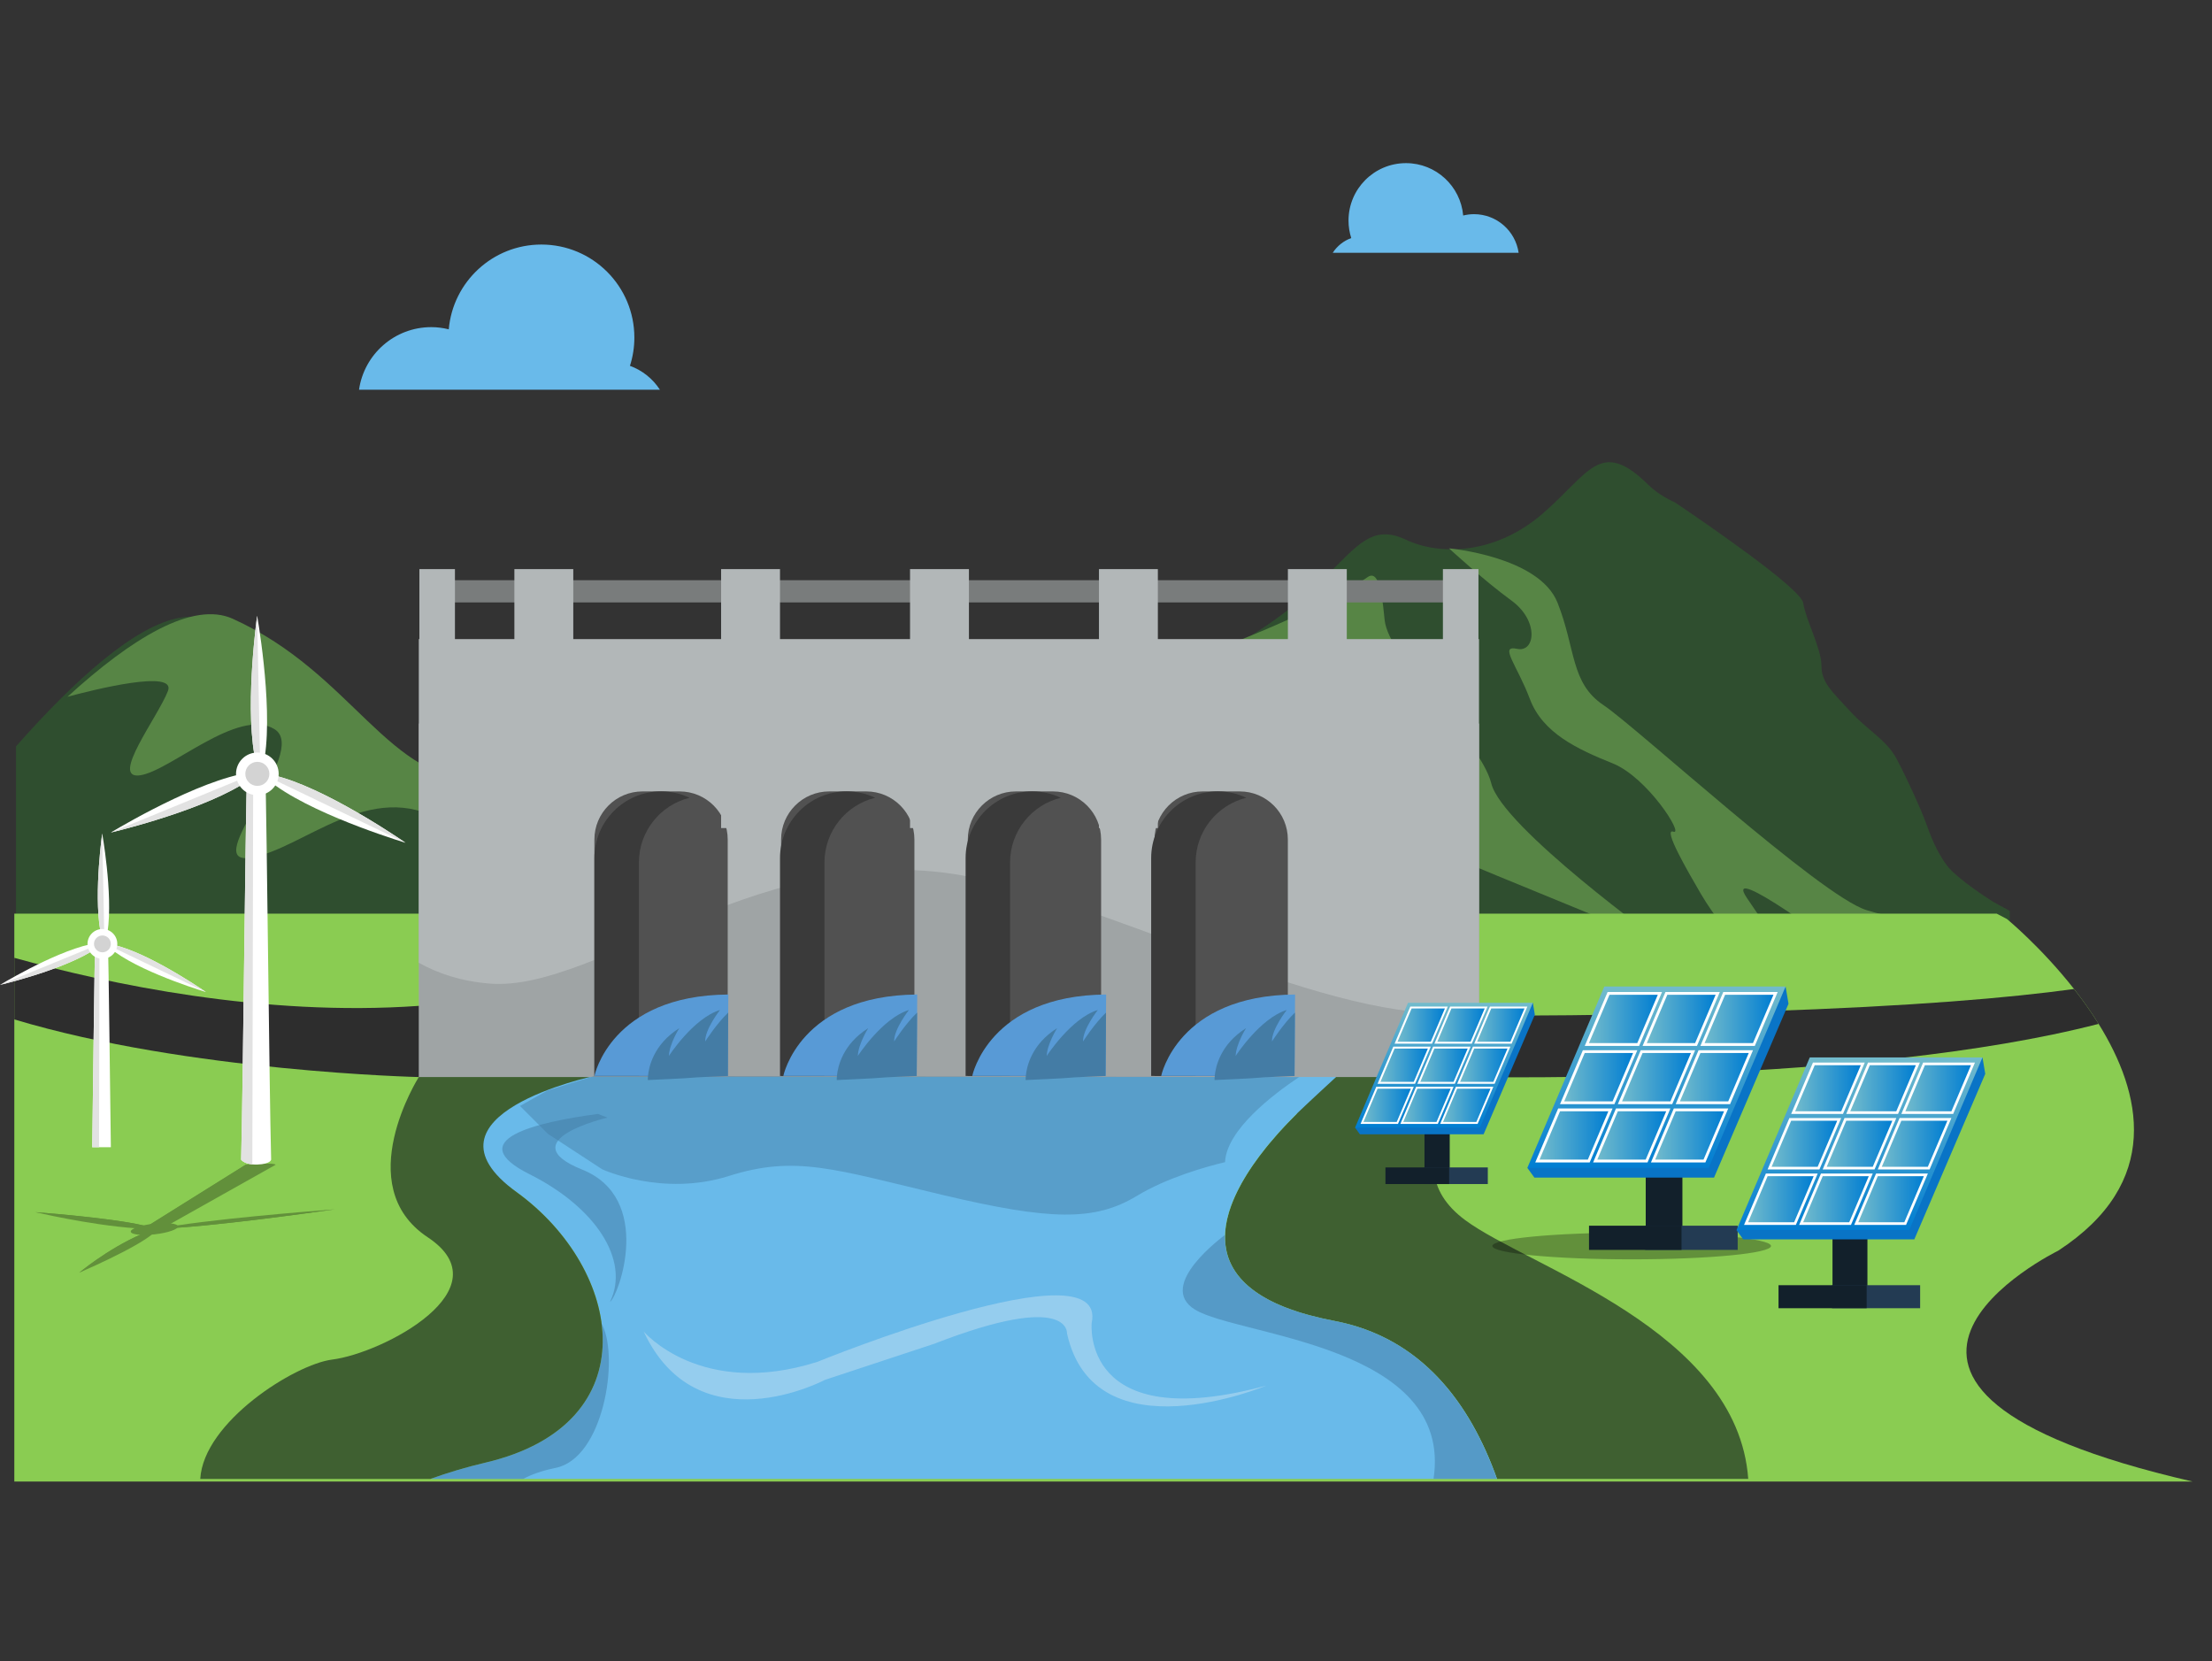 <svg clip-rule="evenodd" fill-rule="evenodd" stroke-linejoin="round" stroke-miterlimit="2" viewBox="0 0 550 413" xmlns="http://www.w3.org/2000/svg" xmlns:xlink="http://www.w3.org/1999/xlink"><rect x="0" y="0" width="550" height="413" fill="#333333" stroke="none"/><linearGradient id="a"><stop offset="0" stop-color="#72bbcc"/><stop offset="1" stop-color="#017ed2"/></linearGradient><linearGradient id="b" gradientTransform="matrix(0 43.096 -43.096 0 408.168 245.522)" gradientUnits="userSpaceOnUse" x1="0" x2="1" xlink:href="#a" y1="0" y2="0"/><linearGradient id="c" gradientUnits="userSpaceOnUse" x1="392.108" x2="408.483" xlink:href="#a" y1="253.226" y2="253.226"/><linearGradient id="d" gradientUnits="userSpaceOnUse" x1="405.857" x2="422.232" xlink:href="#a" y1="253.226" y2="253.226"/><linearGradient id="e" gradientUnits="userSpaceOnUse" x1="419.605" x2="435.98" xlink:href="#a" y1="253.226" y2="253.226"/><linearGradient id="f" gradientUnits="userSpaceOnUse" x1="386.232" x2="402.607" xlink:href="#a" y1="267.07" y2="267.07"/><linearGradient id="g" gradientUnits="userSpaceOnUse" x1="399.98" x2="416.355" xlink:href="#a" y1="267.07" y2="267.07"/><linearGradient id="h" gradientUnits="userSpaceOnUse" x1="413.728" x2="430.103" xlink:href="#a" y1="267.07" y2="267.07"/><linearGradient id="i" gradientUnits="userSpaceOnUse" x1="380.356" x2="396.731" xlink:href="#a" y1="280.914" y2="280.914"/><linearGradient id="j" gradientUnits="userSpaceOnUse" x1="394.104" x2="410.479" xlink:href="#a" y1="280.914" y2="280.914"/><linearGradient id="k" gradientUnits="userSpaceOnUse" x1="407.852" x2="424.227" xlink:href="#a" y1="280.914" y2="280.914"/><linearGradient id="l" gradientTransform="matrix(0 29.664 -29.664 0 357.651 249.392)" gradientUnits="userSpaceOnUse" x1="0" x2="1" xlink:href="#a" y1="0" y2="0"/><linearGradient id="m" gradientUnits="userSpaceOnUse" x1="346.597" x2="357.868" xlink:href="#a" y1="254.695" y2="254.695"/><linearGradient id="n" gradientUnits="userSpaceOnUse" x1="356.06" x2="367.331" xlink:href="#a" y1="254.695" y2="254.695"/><linearGradient id="o" gradientUnits="userSpaceOnUse" x1="365.523" x2="376.794" xlink:href="#a" y1="254.695" y2="254.695"/><linearGradient id="p" gradientUnits="userSpaceOnUse" x1="342.553" x2="353.824" xlink:href="#a" y1="264.224" y2="264.224"/><linearGradient id="q" gradientUnits="userSpaceOnUse" x1="352.016" x2="363.287" xlink:href="#a" y1="264.224" y2="264.224"/><linearGradient id="r" gradientUnits="userSpaceOnUse" x1="361.479" x2="372.75" xlink:href="#a" y1="264.224" y2="264.224"/><linearGradient id="s" gradientUnits="userSpaceOnUse" x1="338.508" x2="349.779" xlink:href="#a" y1="273.753" y2="273.753"/><linearGradient id="t" gradientUnits="userSpaceOnUse" x1="347.971" x2="359.242" xlink:href="#a" y1="273.753" y2="273.753"/><linearGradient id="u" gradientUnits="userSpaceOnUse" x1="357.434" x2="368.705" xlink:href="#a" y1="273.753" y2="273.753"/><linearGradient id="v" gradientTransform="matrix(0 41.049 -41.049 0 456.426 262.366)" gradientUnits="userSpaceOnUse" x1="0" x2="1" xlink:href="#a" y1="0" y2="0"/><linearGradient id="w" gradientUnits="userSpaceOnUse" x1="441.13" x2="456.727" xlink:href="#a" y1="269.704" y2="269.704"/><linearGradient id="x" gradientUnits="userSpaceOnUse" x1="454.225" x2="469.822" xlink:href="#a" y1="269.704" y2="269.704"/><linearGradient id="y" gradientUnits="userSpaceOnUse" x1="467.32" x2="482.917" xlink:href="#a" y1="269.704" y2="269.704"/><linearGradient id="z" gradientUnits="userSpaceOnUse" x1="435.533" x2="451.13" xlink:href="#a" y1="282.891" y2="282.891"/><linearGradient id="A" gradientUnits="userSpaceOnUse" x1="448.628" x2="464.225" xlink:href="#a" y1="282.891" y2="282.891"/><linearGradient id="B" gradientUnits="userSpaceOnUse" x1="461.723" x2="477.32" xlink:href="#a" y1="282.891" y2="282.891"/><linearGradient id="C" gradientUnits="userSpaceOnUse" x1="429.935" x2="445.532" xlink:href="#a" y1="296.077" y2="296.077"/><linearGradient id="D" gradientUnits="userSpaceOnUse" x1="443.031" x2="458.628" xlink:href="#a" y1="296.077" y2="296.077"/><linearGradient id="E" gradientUnits="userSpaceOnUse" x1="456.126" x2="471.723" xlink:href="#a" y1="296.077" y2="296.077"/><path d="m0 0h550v413h-550z" fill="none"/><g transform="matrix(1.046 0 0 1.046 -15.069 -11.557)"><path d="m492.16 227.55v27.96l-208.11-.46h-2.44l-101.63-.23-3.17-.01-158.6-.34v-66.02c3.49-3.96 7-7.73 10.48-11.2 13.95-13.91 27.27-22.84 35.96-18.52 26.36 13.08 33.59 38.79 54.58 38.56 3.88-.05 6.87-.77 9.27-1.82 10.55-4.6 9.87-15.44 25.66-2.4 19.38 16.03 41.38 30.12 41.38 30.12.21-.11 13.26-6.47 27.47-14 14.2-7.54 29.54-16.27 34.28-21.08 2.75-2.78 5.22-4.85 7.78-6.52 6.3-4.14 13.15-5.87 26.17-10.09 3.9-1.27 7.51-2.7 10.86-4.24 1.91-.87 3.71-1.79 5.45-2.73 9.61-5.2 16.75-11.23 21.94-16.39 7.8-7.73 11.26-12.54 19.16-8.8 7.9 3.73 21.02 3.59 32.3-6.08 11.27-9.68 13.82-18.31 25.29-6.97 1.69 1.66 3.82 3.01 6.33 4.18 6.64 4.48 29.94 20.4 30.47 23.89.62 4.06 4.34 10.83 4.34 14.89s2.48 6.08 6.81 10.83c4.34 4.73 8.68 6.77 11.16 11.51 2.48 4.73 5.57 11.51 6.81 14.89 1.24 3.39 2.49 6.77 4.96 10.15 2.48 3.39 11.15 8.8 11.15 8.8z" fill="#2f4e2f" fill-rule="nonzero"/><path d="m195.72 254.22-3.45-.01c-12.32-6.81-57.2-38.54-72.51-47.9-17.2-10.51-33.43 6.69-45.85 8.6s14.33-25.31 5.73-30.57c-8.6-5.25-24.83 10.03-32 10.99-7.16.95 4.3-13.85 6.69-20.06 2.01-5.21-17.56-.32-23.87 1.38 15.24-13.91 29.8-22.84 39.29-18.53 28.79 13.08 36.69 38.79 59.62 38.56 4.25-.04 7.51-.77 10.13-1.81 1.46 1.51 2.99 2.95 4.62 4.27 12.9 10.51 9.55 21.49 25.31 30.57 13.12 7.57 24.92 20.43 26.29 24.51z" fill="#578545" fill-rule="nonzero"/><path d="m311.52 256.47-5.96-2.02-94.02-31.86c.44-.2 57.1-25.45 67.47-35.07 3-2.79 5.7-4.86 8.49-6.53.09.01.14.01.14.01s-4.3 19.11-17.67 31.04c-11.37 10.15 26.62 35.14 38.26 42.4 2.05 1.3 3.29 2.03 3.29 2.03z" fill="#aebcbc" fill-rule="nonzero"/><path d="m409.98 235.45c-.58-.24-75.24-30.59-89.18-37.25-13.99-6.69-19.24-3.82-16.61-11.46 1.68-4.89-.58-14.09-2.43-20.08 1.9-.87 3.71-1.79 5.45-2.72 20.4-7.97 30.27-14.26 32.18-15.65 1.97-1.43 3.28.48 4.15 10.03.88 9.55 22.73 28.42 25.36 38.93 2.59 10.44 40.61 37.86 41.08 38.2z" fill="#578545" fill-rule="nonzero"/><path d="m491.79 240.31v3.44c-2.39-.53-4.97-1.09-7.49-1.61-9.18-1.91-25.36 0-28.85-2.86-3.5-2.87-31.92-23.88-25.79-14.81 6.12 9.07 14.43 21.01 18.8 22.45 4.37 1.43 8.31 5.25 8.31 5.25s-15.74-.48-17.05-3.34-11.8-6.69-14.86-3.34c-3.06 3.34-10.06.96-10.06.96s4.37-1.43 6.56-6.21 5.25-5.73 5.25-5.73-4.81-5.73-7.87-10.98-9.18-15.76-6.56-14.81-6.12-12.9-14.43-16.24-16.61-7.16-19.67-15.28-7.43-12.9-3.06-11.94c4.37.95 5.25-6.69-1.31-11.46-6.56-4.78-14.86-12.42-14.86-12.42s21.42 1.91 25.79 12.9 3.06 19.1 10.93 24.36c7.87 5.25 51.59 45.37 62.52 48.72 10.93 3.34 20.11 3.34 23.17 6.21 1.45 1.34 6.02 4.14 10.53 6.74z" fill="#578545" fill-rule="nonzero"/><path d="m535.57 363.17h-517.76v-134.97h471.23c.77.41 1.58.85 2.44 1.28 0 0 8.12 6.67 15.94 16.62 2.02 2.57 4.01 5.35 5.84 8.29 10.19 16.38 15.29 37.7-9.6 53.92.01.01-66.14 32.27 31.91 54.86z" fill="#8acc52" fill-rule="nonzero"/><path d="m429.98 362.55h-59.72c-6.43-18.07-18.02-33.61-38.62-37.55-2.15-.41-4.14-.87-5.98-1.37-.24-.07-.48-.13-.72-.2-.41-.12-.81-.23-1.2-.35-.25-.08-.49-.15-.73-.23-.61-.19-1.19-.39-1.76-.6-.34-.12-.68-.25-1-.37-.22-.08-.44-.17-.65-.25-.64-.26-1.25-.52-1.84-.79-.1-.05-.2-.09-.29-.14-.17-.08-.34-.16-.5-.24-.05-.02-.1-.05-.14-.07-.16-.08-.33-.16-.48-.24-.18-.09-.36-.19-.54-.28s-.35-.19-.52-.29c-.26-.15-.51-.29-.76-.44-.16-.1-.33-.2-.48-.3-.16-.1-.32-.2-.47-.3-2.38-1.57-4.16-3.3-5.42-5.13-.24-.35-.47-.71-.67-1.07-.55-.97-.97-1.96-1.27-2.97-.08-.25-.14-.51-.2-.76-.29-1.23-.42-2.49-.39-3.77 0-.09 0-.18.01-.27.01-.17.01-.33.02-.5v-.05c.04-.58.1-1.16.19-1.75.01-.04.01-.08.02-.12.02-.13.04-.26.07-.39.01-.05.02-.09.03-.14.02-.12.05-.25.07-.38.01-.05.02-.11.03-.16.03-.15.06-.3.1-.45.11-.46.23-.93.37-1.4.04-.15.09-.3.14-.45.47-1.49 1.09-2.98 1.81-4.46.09-.17.17-.35.26-.52s.18-.35.27-.52c.14-.26.27-.52.41-.77.05-.08.1-.17.14-.26.19-.34.39-.68.59-1.02s.4-.67.61-1.01c.1-.17.21-.33.32-.5s.21-.33.32-.5c.27-.41.54-.82.82-1.23 1.01-1.46 2.07-2.87 3.15-4.21.24-.3.48-.59.72-.88.6-.73 1.21-1.43 1.81-2.11.24-.27.48-.54.71-.8.24-.26.47-.52.71-.77.12-.13.23-.25.35-.38.23-.25.46-.49.69-.73.57-.59 1.12-1.16 1.65-1.69.21-.21.42-.42.62-.62s-.68-8.65-.49-8.83l45.83.05s-24.69 19.68-5.27 34.03c15 11.15 64.71 26.04 67.27 61.5z" fill="#3f6031" fill-rule="nonzero"/><path d="m370.26 362.55h-253.54c4.07-1.47 8.43-2.78 13.1-3.88 15.12-3.55 23.44-11.22 26.5-20.36 1.34-4.01 1.67-8.29 1.11-12.64-1.45-11.37-8.96-23.14-20.22-31.29-16.31-11.82-24.86-16.58-10.09-19.44 8.19-1.58 10.37-3.1 10.37-3.1s10.59-3.86 19.5-5.88c22.72-5.15 90.97-12.68 98.56-15.98 10.57-4.59 46.49 4.59 50.72 4.59 2.23 0 8 4.69 12.94 9.12 4.42 3.96 13.29 2.88 13.29 2.88s-6.82 6.26-9.3 8.66c-.2.19-.4.38-.6.58s-.41.41-.62.62c-.53.53-1.08 1.09-1.65 1.69-.23.24-.46.48-.69.73-.12.12-.23.25-.35.38-.23.25-.47.51-.71.77s-.47.53-.71.8c-.6.68-1.2 1.38-1.81 2.11-.24.29-.48.58-.72.88-1.08 1.34-2.14 2.75-3.15 4.21-.28.4-.55.81-.82 1.23-.11.16-.21.33-.32.5s-.21.33-.32.5c-.21.33-.41.67-.61 1.01s-.4.68-.59 1.02c-.05.09-.1.17-.14.26-.14.26-.28.51-.41.77-.09.17-.18.34-.27.52-.09.17-.17.35-.26.52-.72 1.47-1.33 2.96-1.81 4.46-.05.15-.09.3-.14.45-.14.47-.26.93-.37 1.4-.04.15-.07.3-.1.45-.01.05-.02.11-.03.16-.03.13-.05.25-.07.38-.01.05-.02.09-.03.14-.02.13-.05.26-.07.39-.01.04-.01.08-.02.12-.09.58-.15 1.17-.19 1.75v.05c-.01.17-.02.33-.02.5 0 .09-.01.18-.01.27-.02 1.28.1 2.54.39 3.77.06.26.13.51.2.76.3 1.01.72 2 1.27 2.97.21.36.43.72.67 1.07 1.26 1.83 3.03 3.56 5.42 5.13.15.1.31.2.47.3s.32.2.48.3c.25.15.5.3.76.44.17.1.35.19.52.29.18.1.36.19.54.28l.48.24c.05.02.1.05.14.07.16.08.33.16.5.24.1.05.19.09.29.14.59.27 1.2.54 1.84.79.21.08.43.17.65.25.33.13.66.25 1 .37.57.2 1.15.4 1.76.6.24.08.49.15.73.23.39.12.79.24 1.2.35.24.07.48.13.72.2 1.84.5 3.83.96 5.98 1.37 20.64 3.93 32.23 19.47 38.66 37.54z" fill="#69baea" fill-rule="nonzero"/><path d="m137.21 294.39c25.36 18.37 31.7 55.11-7.4 64.29-4.67 1.1-9.03 2.41-13.1 3.88h-54.7c.77-13.56 22.5-27.25 31.34-28.37 12.15-1.53 41.21-16.84 22.72-29.08-18.49-12.25-2.11-38.07-2.11-38.07s56-4.79 59.7-4.03c2.08.43 7.01-.23 11.03 2.04-8.91 2.02-29 1.73-29 1.73s-43.84 9.24-18.48 27.61z" fill="#3f6031" fill-rule="nonzero"/><path d="m130.08 248.28-16.11 18.76s-54.86-1.27-96.16-13.7v-14.64c22.32 6.21 59.15 14.04 96.16 11.42 5.38-.38 10.76-.98 16.11-1.84z" fill="#2d2d2d" fill-rule="nonzero"/><path d="m513.26 254.4c-55.75 14.42-147.28 12.63-147.28 12.63l-81.37-15.31c129.83 2.46 192.54-1.43 222.8-5.61 2.03 2.56 4.02 5.35 5.85 8.29z" fill="#2d2d2d" fill-rule="nonzero"/><path d="m113.97 183.03h252.02v84h-252.02z" fill="#b2b7b8"/><path d="m113.97 183.03h252.02v84h-252.02z" fill="#777b7c" fill-opacity=".32"/><path d="m365.98 162.95v88.28c-31.09 5.37-81.79-23.5-120.46-31.65-48.61-10.23-88.76 27.29-114.65 25.25-6.92-.55-12.47-2.46-16.91-4.96v-76.92z" fill="#b2b7b8" fill-rule="nonzero"/><path d="m187.4 266.77h-31.7v-56.19c0-6.31 5.12-11.43 11.43-11.43h8.83c6.31 0 11.43 5.12 11.43 11.43v56.19z" fill="#515151" fill-rule="nonzero"/><path d="m178.33 200.66c-6.92 1.7-12.05 7.95-12.05 15.39v50.72h-10.58v-51.78c0-8.75 7.1-15.85 15.85-15.85 2.43 0 4.72.55 6.78 1.52z" fill="#3a3a3a" fill-rule="nonzero"/><path d="m231.78 266.77h-31.7v-56.19c0-6.31 5.12-11.43 11.43-11.43h8.83c6.31 0 11.43 5.12 11.43 11.43v56.19z" fill="#515151" fill-rule="nonzero"/><path d="m276.16 266.77h-31.7v-56.19c0-6.31 5.12-11.43 11.43-11.43h8.83c6.31 0 11.43 5.12 11.43 11.43v56.19z" fill="#515151" fill-rule="nonzero"/><path d="m320.55 266.77h-31.7v-56.19c0-6.31 5.12-11.43 11.43-11.43h8.83c6.31 0 11.43 5.12 11.43 11.43v56.19z" fill="#515151" fill-rule="nonzero"/><path d="m222.44 200.66c-6.92 1.7-12.05 7.95-12.05 15.39v50.72h-10.57v-51.78c0-8.75 7.1-15.85 15.85-15.85 2.42 0 4.72.55 6.77 1.52z" fill="#3a3a3a" fill-rule="nonzero"/><path d="m266.56 200.66c-6.92 1.7-12.05 7.95-12.05 15.39v50.72h-10.57v-51.78c0-8.75 7.1-15.85 15.85-15.85 2.42 0 4.71.55 6.77 1.52z" fill="#3a3a3a" fill-rule="nonzero"/><path d="m310.67 200.66c-6.92 1.7-12.05 7.95-12.05 15.39v50.72h-10.57v-51.78c0-8.75 7.1-15.85 15.85-15.85 2.42 0 4.72.55 6.77 1.52z" fill="#3a3a3a" fill-rule="nonzero"/><path d="m187.54 247.42-.03 4.28-.1 15.07h-31.7c-.01 0 3.89-19.15 31.83-19.35z" fill="#589ad6" fill-rule="nonzero"/><path d="m200.61 266.77s3.9-19.15 31.83-19.35l-.13 19.35z" fill="#589ad6" fill-rule="nonzero"/><path d="m187.51 251.71-.1 15.07s-8.54.35-8.8.44-10.21.53-10.21.53-.02-.36.04-.97c.2-2.17 1.33-7.51 7.44-11.36 0 0-2.38 3.79-2.47 6.6 0 0 5.81-8.98 12.15-10.92 0 0-3.61 4.58-3.52 7.48-.01 0 2.72-4.27 5.47-6.87z" fill="#447ca5" fill-rule="nonzero"/><path d="m232.42 251.71-.1 15.07s-8.54.35-8.8.44-10.21.53-10.21.53-.02-.36.04-.97c.2-2.17 1.33-7.51 7.44-11.36 0 0-2.38 3.79-2.47 6.6 0 0 5.81-8.98 12.15-10.92 0 0-3.61 4.58-3.52 7.48-.01 0 2.72-4.27 5.47-6.87z" fill="#447ca5" fill-rule="nonzero"/><path d="m245.52 266.77s3.9-19.15 31.83-19.35l-.13 19.35z" fill="#589ad6" fill-rule="nonzero"/><path d="m290.43 266.77s3.9-19.15 31.83-19.35l-.13 19.35z" fill="#589ad6" fill-rule="nonzero"/><ellipse cx="402.27" cy="307.19" fill="#050505" fill-opacity=".3" rx="33.12" ry="3.17"/><path d="m159.41 320.48c4.85-10-3.55-22.55-19.1-30.33-16.31-8.16 1.48-12.38 16.25-14.35l2.24.88s-23.25 5.42-6.01 12.35c17.01 6.84 8.75 29.88 6.62 31.45z" fill="#447ca5" fill-opacity=".51" fill-rule="nonzero"/><path d="m323.21 267.04c-6.24 4.17-17.25 12.58-17.6 20.22-4.68 1.13-13.84 3.71-20.99 8.04-10.04 6.07-20.61 5.81-46.23-.26-25.62-6.08-34.87-9.51-50.72-4.49s-30.12-1.59-30.12-1.59l-12.94-8.45-6.6-6.6 6.6-3.7 11.09-3.43z" fill="#447ca5" fill-opacity=".45" fill-rule="nonzero"/><path d="m355.17 362.55c4.84-31.92-46.38-33.91-56.69-40.23-9.43-5.78 6.92-17.56 7.12-17.77 0 .09-.01.18-.01.27-.02 1.28.1 2.54.39 3.77.06.26.13.51.2.76.3 1.01.72 2 1.27 2.97.21.36.43.72.67 1.07 1.26 1.83 3.03 3.55 5.42 5.13.15.1.31.2.47.3l.48.3c.25.15.5.29.76.44.17.1.35.19.52.29.18.1.36.19.54.28.16.08.32.16.48.24.05.02.1.05.14.07.16.08.33.16.5.24.1.05.19.09.29.14.59.27 1.2.53 1.84.79.21.08.43.17.65.25.33.13.66.25 1 .37.57.2 1.15.4 1.76.6.24.08.49.15.73.23.39.12.79.24 1.2.35.24.07.48.13.72.2 1.84.5 3.83.96 5.98 1.37 20.6 3.94 32.19 19.48 38.62 37.55h-15.05z" fill="#447ca5" fill-opacity=".51" fill-rule="nonzero"/><path d="m277.32 251.71-.1 15.07s-8.54.35-8.8.44-10.21.53-10.21.53-.02-.36.04-.97c.2-2.17 1.33-7.51 7.44-11.36 0 0-2.38 3.79-2.47 6.6 0 0 5.81-8.98 12.15-10.92 0 0-3.61 4.58-3.52 7.48 0 0 2.73-4.27 5.47-6.87z" fill="#447ca5" fill-rule="nonzero"/><path d="m322.23 251.71-.1 15.07s-8.54.35-8.8.44-10.21.53-10.21.53-.02-.36.04-.97c.2-2.17 1.33-7.51 7.44-11.36 0 0-2.38 3.79-2.47 6.6 0 0 5.81-8.98 12.15-10.92 0 0-3.61 4.58-3.52 7.48 0 0 2.73-4.27 5.47-6.87z" fill="#447ca5" fill-rule="nonzero"/><path d="m146.52 359.92c-3.47.71-5.95 1.65-7.72 2.63h-22.09c4.07-1.47 8.43-2.78 13.1-3.88 15.12-3.55 23.44-11.22 26.5-20.36 1.34-4.01 1.67-8.29 1.11-12.64.06.12.13.24.19.37 3.97 8.05.21 31.59-11.09 33.88z" fill="#447ca5" fill-opacity=".51" fill-rule="nonzero"/><path d="m115.29 148.95h245.94v5.28h-245.94z" fill="#797c7c"/><path d="m185.82 146.31h14v61.55h-14z" fill="#b2b7b8"/><path d="m136.68 146.31h14v61.55h-14z" fill="#b2b7b8"/><path d="m114.1 146.31h8.45v61.55h-8.45z" fill="#b2b7b8"/><path d="m357.4 146.31h8.45v61.55h-8.45z" fill="#b2b7b8"/><path d="m230.73 146.31h14v61.55h-14z" fill="#b2b7b8"/><path d="m275.64 146.31h14v61.55h-14z" fill="#b2b7b8"/><path d="m320.55 146.31h14v61.55h-14z" fill="#b2b7b8"/><g fill="#050505" opacity=".3"><g fill-rule="nonzero"><path d="m79.9 287.9s.34-.29-2.68-.32c-.46-.01-.87 0-1.26.01-2.16.06-3.2.31-3.2.31-8.49 5.3-16.97 10.61-25.46 15.91h4.28c9.45-5.3 18.88-10.61 28.32-15.91z"/><path d="m48.76 303.81 27.2-16.22c-2.16.06-3.2.31-3.2.31-8.49 5.3-16.97 10.61-25.46 15.91z"/><path d="m51.29 303.18c-.02-.01-.04-.02-.06-.03-.09-.04-.18-.08-.27-.12-5.1-2.03-24.24-3.59-27.85-3.86-.12-.01-.22-.02-.3-.02.06.01.13.03.21.05 2.65.61 17.23 3.87 28.12 3.98z"/><path d="m50.95 303.04c-5.1-2.03-24.24-3.59-27.85-3.86-.12-.01-.22-.02-.3-.02l28.34 4.03c0-.01-.07-.06-.19-.15z"/><path d="m51.96 302.88c-.04.01-.08.03-.12.04-.17.05-.33.11-.49.16-8.71 2.96-16.56 9.18-17.98 10.35-.05.04-.08.07-.12.1.06-.03.14-.06.22-.1 2.71-1.18 17.17-7.59 18.47-10.51.01-.01.02-.02.02-.04z"/><path d="m51.35 303.09c-8.71 2.96-16.56 9.18-17.98 10.35-.05.04-.08.07-.12.1l18.69-10.61c0-.01-.21.05-.59.16z"/><path d="m51.81 303.09h.16c.21-.01.43-.01.66-.02 11.82-.41 36.38-3.88 40.97-4.54.15-.02.27-.04.38-.05-.11.01-.23.02-.38.03-4.69.35-30.16 2.34-41.63 4.56-.06 0-.11.01-.16.02z"/><path d="m52.62 303.06c11.82-.41 36.38-3.88 40.97-4.54.15-.02.27-.04.38-.05l-42.01 4.59z"/></g><ellipse cx="51.04" cy="303.04" rx="5.64" ry="1.27" transform="matrix(.994 -.113 .113 .994 -33.883 7.699)"/><ellipse cx="51.04" cy="303.04" rx="3.19" ry=".72" transform="matrix(.994 -.113 .113 .994 -33.883 7.699)"/></g><path d="m78.86 286.68s-.14 1.03-3.22 1.15c-.46.02-.88 0-1.24-.03-2.07-.2-2.67-1.12-2.67-1.12.48-18.99.95-75.47 1.43-94.46h4.28c.47 19 .94 75.47 1.42 94.46z" fill="#fff" fill-rule="nonzero"/><path d="m74.6 192.23-.21 95.57c-2.07-.2-2.67-1.12-2.67-1.12.48-18.99.95-75.47 1.43-94.46h1.45z" fill="#e2e2e2" fill-rule="nonzero"/><path d="m76.07 194.48c-.04.03-.07.07-.11.1-.15.14-.31.28-.47.41-8.54 7.28-30.3 12.84-34.38 13.84-.13.03-.24.06-.34.08.08-.05.18-.11.3-.18 3.68-2.19 23.77-13.86 34.85-14.25.05.01.1 0 .15 0z" fill="#fff" fill-rule="nonzero"/><path d="m75.49 195c-8.54 7.28-30.3 12.84-34.38 13.84-.13.03-.24.06-.34.08l35.15-14.43s-.16.18-.43.51z" fill="#e2e2e2" fill-rule="nonzero"/><path d="m76.24 195.55c-.02-.05-.04-.09-.05-.14-.07-.19-.15-.39-.22-.59-3.71-10.59-1.04-32.89-.49-37.06.02-.13.03-.25.05-.34.02.09.04.21.06.34.72 4.22 4.35 27.17.71 37.65-.03.04-.05.09-.06.14z" fill="#fff" fill-rule="nonzero"/><path d="m75.97 194.82c-3.71-10.59-1.04-32.89-.49-37.06.02-.13.03-.25.05-.34l.77 37.99c-.01-.01-.13-.21-.33-.59z" fill="#e2e2e2" fill-rule="nonzero"/><path d="m76.43 194.81c.05 0 .1.01.15.01.2.02.41.04.62.07 11.13 1.46 29.83 13.89 33.3 16.26.11.08.21.14.29.2-.09-.03-.2-.06-.33-.1-4.09-1.26-26.21-8.36-33.93-16.33-.03-.04-.06-.07-.1-.11z" fill="#fff" fill-rule="nonzero"/><path d="m77.2 194.89c11.13 1.46 29.83 13.89 33.3 16.26.11.08.21.14.29.2l-34.26-16.43c.01 0 .24-.01.67-.03z" fill="#e2e2e2" fill-rule="nonzero"/><circle cx="75.58" cy="194.98" fill="#fff" r="5.07"/><circle cx="75.58" cy="194.98" fill="#d3d3d3" r="2.86"/><path d="m40.76 283.71c-.24-17.19-.48-40.61-.72-50.24h-2.99c-.24 9.63-.48 33.04-.72 50.24z" fill="#fff" fill-rule="nonzero"/><path d="m37.95 283.71.11-50.24h-1.01c-.24 9.63-.48 33.04-.72 50.24z" fill="#e2e2e2" fill-rule="nonzero"/><path d="m39.08 235.04c-.03.02-.05.05-.08.07-.11.1-.22.19-.33.29-5.97 5.09-21.16 8.97-24.02 9.67-.09.02-.17.04-.24.06.06-.03.13-.08.21-.12 2.57-1.53 16.6-9.68 24.34-9.96.05 0 .09 0 .12-.01z" fill="#fff" fill-rule="nonzero"/><path d="m38.68 235.41c-5.97 5.09-21.16 8.97-24.02 9.67-.09.02-.17.04-.24.06l24.55-10.08c.01-.01-.1.12-.29.35z" fill="#e2e2e2" fill-rule="nonzero"/><path d="m39.2 235.79c-.01-.03-.03-.06-.04-.1-.05-.13-.1-.27-.15-.41-2.59-7.4-.73-22.98-.34-25.89.01-.09.02-.17.03-.24.01.07.03.15.04.24.5 2.95 3.04 18.98.5 26.3-.01.03-.03.06-.04.1z" fill="#fff" fill-rule="nonzero"/><path d="m39.01 235.28c-2.59-7.4-.73-22.98-.34-25.89.01-.09.02-.17.03-.24l.54 26.54s-.08-.15-.23-.41z" fill="#e2e2e2" fill-rule="nonzero"/><path d="m39.34 235.27c.03 0 .07.01.1.01.14.01.29.03.44.05 7.77 1.02 20.84 9.71 23.27 11.36.08.05.15.1.2.14-.06-.02-.14-.04-.23-.07-2.86-.88-18.31-5.84-23.7-11.41-.03-.03-.06-.05-.08-.08z" fill="#fff" fill-rule="nonzero"/><path d="m39.88 235.33c7.77 1.02 20.84 9.71 23.27 11.36.08.05.15.1.2.14l-23.93-11.48c-.01 0 .16-.01.46-.02z" fill="#e2e2e2" fill-rule="nonzero"/><circle cx="38.75" cy="235.39" fill="#fff" r="3.54"/><circle cx="38.75" cy="235.39" fill="#d3d3d3" r="2"/><path d="m171.27 103.67c-1.68-2.59-4.17-4.6-7.12-5.67.68-2.12 1.05-4.38 1.05-6.72 0-12.21-9.9-22.11-22.11-22.11-11.55 0-21.02 8.86-22.01 20.15-1.34-.33-2.72-.52-4.16-.52-8.74 0-15.96 6.46-17.17 14.87z" fill="#69baea" fill-rule="nonzero"/><path d="m331.21 71.13c1.04-1.6 2.57-2.84 4.4-3.5-.42-1.31-.65-2.7-.65-4.15 0-7.54 6.11-13.66 13.66-13.66 7.13 0 12.98 5.47 13.6 12.45.82-.2 1.68-.32 2.57-.32 5.4 0 9.86 3.99 10.61 9.18z" fill="#69baea" fill-rule="nonzero"/><path d="m405.61 269.94h8.72v38.04h-8.72z" fill="#12202b"/><path d="m405.48 302.37h21.99v5.75h-21.99z" fill="#233b53"/><path d="m392.13 302.37h21.99v5.75h-21.99z" fill="#12202b"/><path d="m377.47 288.62 1.67 2.31h42.71l17.7-41.3-.69-4.11z" fill="#0974c6" fill-rule="nonzero"/><path d="m420.57 288.62h-43.1l18.3-43.1h43.09z" fill="url(#b)" fill-rule="nonzero"/><path d="m409.49 246.82h-12.94l-5.44 12.82h12.93z" fill="#fff" fill-rule="nonzero"/><path d="m417.79 259.64 5.44-12.82h-12.93l-5.44 12.82z" fill="#fff" fill-rule="nonzero"/><path d="m424.05 246.82-5.45 12.82h12.94l5.44-12.82z" fill="#fff" fill-rule="nonzero"/><path d="m403.61 260.66h-12.94l-5.44 12.82h12.94z" fill="#fff" fill-rule="nonzero"/><path d="m398.98 273.48h12.93l5.45-12.82h-12.94z" fill="#fff" fill-rule="nonzero"/><path d="m412.73 273.48h12.93l5.45-12.82h-12.94z" fill="#fff" fill-rule="nonzero"/><path d="m384.8 274.5-5.45 12.83h12.94l5.44-12.83z" fill="#fff" fill-rule="nonzero"/><path d="m398.54 274.5-5.44 12.83h12.94l5.44-12.83z" fill="#fff" fill-rule="nonzero"/><path d="m406.85 287.33h12.94l5.44-12.83h-12.94z" fill="#fff" fill-rule="nonzero"/><path d="m403.6 258.97h-11.49l4.88-11.49h11.49z" fill="url(#c)" fill-rule="nonzero"/><path d="m417.35 258.97h-11.49l4.88-11.49h11.49z" fill="url(#d)" fill-rule="nonzero"/><path d="m431.1 258.97h-11.5l4.88-11.49h11.5z" fill="url(#e)" fill-rule="nonzero"/><path d="m397.73 272.82h-11.5l4.88-11.5h11.5z" fill="url(#f)" fill-rule="nonzero"/><path d="m411.48 272.82h-11.5l4.88-11.5h11.5z" fill="url(#g)" fill-rule="nonzero"/><path d="m425.22 272.82h-11.49l4.88-11.5h11.49z" fill="url(#h)" fill-rule="nonzero"/><path d="m391.85 286.66h-11.49l4.88-11.49h11.49z" fill="url(#i)" fill-rule="nonzero"/><path d="m405.6 286.66h-11.5l4.88-11.49h11.5z" fill="url(#j)" fill-rule="nonzero"/><path d="m419.35 286.66h-11.5l4.88-11.49h11.5z" fill="url(#k)" fill-rule="nonzero"/><path d="m353.02 266.2h6v26.18h-6z" fill="#12202b"/><path d="m352.93 288.52h15.14v3.95h-15.14z" fill="#233b53"/><path d="m343.74 288.52h15.14v3.95h-15.14z" fill="#12202b"/><path d="m336.52 279.06 1.15 1.59h29.4l12.18-28.43-.47-2.83z" fill="#0974c6" fill-rule="nonzero"/><path d="m366.19 279.06h-29.67l12.59-29.67h29.67z" fill="url(#l)" fill-rule="nonzero"/><path d="m358.56 250.28h-8.91l-3.74 8.83h8.9z" fill="#fff" fill-rule="nonzero"/><path d="m364.27 259.11 3.75-8.83h-8.9l-3.75 8.83z" fill="#fff" fill-rule="nonzero"/><path d="m368.58 250.28-3.75 8.83h8.91l3.74-8.83z" fill="#fff" fill-rule="nonzero"/><path d="m354.51 259.81h-8.9l-3.75 8.83h8.91z" fill="#fff" fill-rule="nonzero"/><path d="m351.33 268.64h8.9l3.75-8.83h-8.91z" fill="#fff" fill-rule="nonzero"/><path d="m360.79 268.64h8.9l3.75-8.83h-8.9z" fill="#fff" fill-rule="nonzero"/><path d="m341.56 269.34-3.74 8.83h8.9l3.75-8.83z" fill="#fff" fill-rule="nonzero"/><path d="m351.03 269.34-3.75 8.83h8.91l3.74-8.83z" fill="#fff" fill-rule="nonzero"/><path d="m356.74 278.17h8.91l3.74-8.83h-8.9z" fill="#fff" fill-rule="nonzero"/><path d="m354.51 258.65h-7.91l3.36-7.91h7.91z" fill="url(#m)" fill-rule="nonzero"/><path d="m363.97 258.65h-7.91l3.36-7.91h7.91z" fill="url(#n)" fill-rule="nonzero"/><path d="m373.44 258.65h-7.92l3.36-7.91h7.91z" fill="url(#o)" fill-rule="nonzero"/><path d="m350.47 268.18h-7.92l3.36-7.91h7.91z" fill="url(#p)" fill-rule="nonzero"/><path d="m359.93 268.18h-7.91l3.35-7.91h7.92z" fill="url(#q)" fill-rule="nonzero"/><path d="m369.39 268.18h-7.91l3.36-7.91h7.91z" fill="url(#r)" fill-rule="nonzero"/><path d="m346.42 277.71h-7.91l3.36-7.91h7.91z" fill="url(#s)" fill-rule="nonzero"/><path d="m355.88 277.71h-7.91l3.36-7.91h7.91z" fill="url(#t)" fill-rule="nonzero"/><path d="m365.35 277.71h-7.92l3.36-7.91h7.92z" fill="url(#u)" fill-rule="nonzero"/><path d="m450.01 285.63h8.3v36.23h-8.3z" fill="#12202b"/><path d="m449.89 316.51h20.95v5.47h-20.95z" fill="#233b53"/><path d="m437.18 316.51h20.95v5.47h-20.95z" fill="#12202b"/><g fill-rule="nonzero"><path d="m427.19 303.42 1.59 2.19h40.68l16.86-39.33-.66-3.91z" fill="#0974c6"/><path d="m468.24 303.42h-41.05l17.42-41.05h41.05z" fill="url(#v)"/><path d="m457.68 263.6h-12.32l-5.18 12.21h12.32z" fill="#fff"/><path d="m465.59 275.81 5.19-12.21h-12.33l-5.18 12.21z" fill="#fff"/><path d="m471.55 263.6-5.18 12.21h12.32l5.18-12.21z" fill="#fff"/><path d="m452.08 276.78h-12.32l-5.18 12.22h12.32z" fill="#fff"/><path d="m447.67 289h12.33l5.18-12.22h-12.32z" fill="#fff"/><path d="m460.77 289h12.32l5.18-12.22h-12.32z" fill="#fff"/><path d="m434.17 289.97-5.19 12.21h12.32l5.19-12.21z" fill="#fff"/><path d="m447.26 289.97-5.18 12.21h12.32l5.18-12.21z" fill="#fff"/><path d="m455.17 302.18h12.32l5.19-12.21h-12.32z" fill="#fff"/><path d="m452.08 275.18h-10.95l4.65-10.95h10.95z" fill="url(#w)"/><path d="m465.17 275.18h-10.95l4.65-10.95h10.95z" fill="url(#x)"/><path d="m478.27 275.18h-10.95l4.65-10.95h10.95z" fill="url(#y)"/><path d="m446.48 288.37h-10.95l4.65-10.95h10.95z" fill="url(#z)"/><path d="m459.58 288.37h-10.95l4.65-10.95h10.95z" fill="url(#A)"/><path d="m472.67 288.37h-10.95l4.65-10.95h10.95z" fill="url(#B)"/><path d="m440.89 301.55h-10.95l4.64-10.95h10.95z" fill="url(#C)"/><path d="m453.98 301.55h-10.95l4.65-10.95h10.95z" fill="url(#D)"/><path d="m467.08 301.55h-10.95l4.64-10.95h10.95z" fill="url(#E)"/><path d="m167.41 327.51s13.54 16.02 41.29 7.22c0 0 69.27-28.21 65.21-9.25 0 0-2.71 26.85 41.52 14.89 0 0-40.84 17.15-47.39-12.41 0 0 .9-10.15-31.59 2.48l-25.95 8.57c.01.01-30.23 16.03-43.09-11.5z" fill="#f0f2f5" fill-opacity=".33"/></g></g></svg>